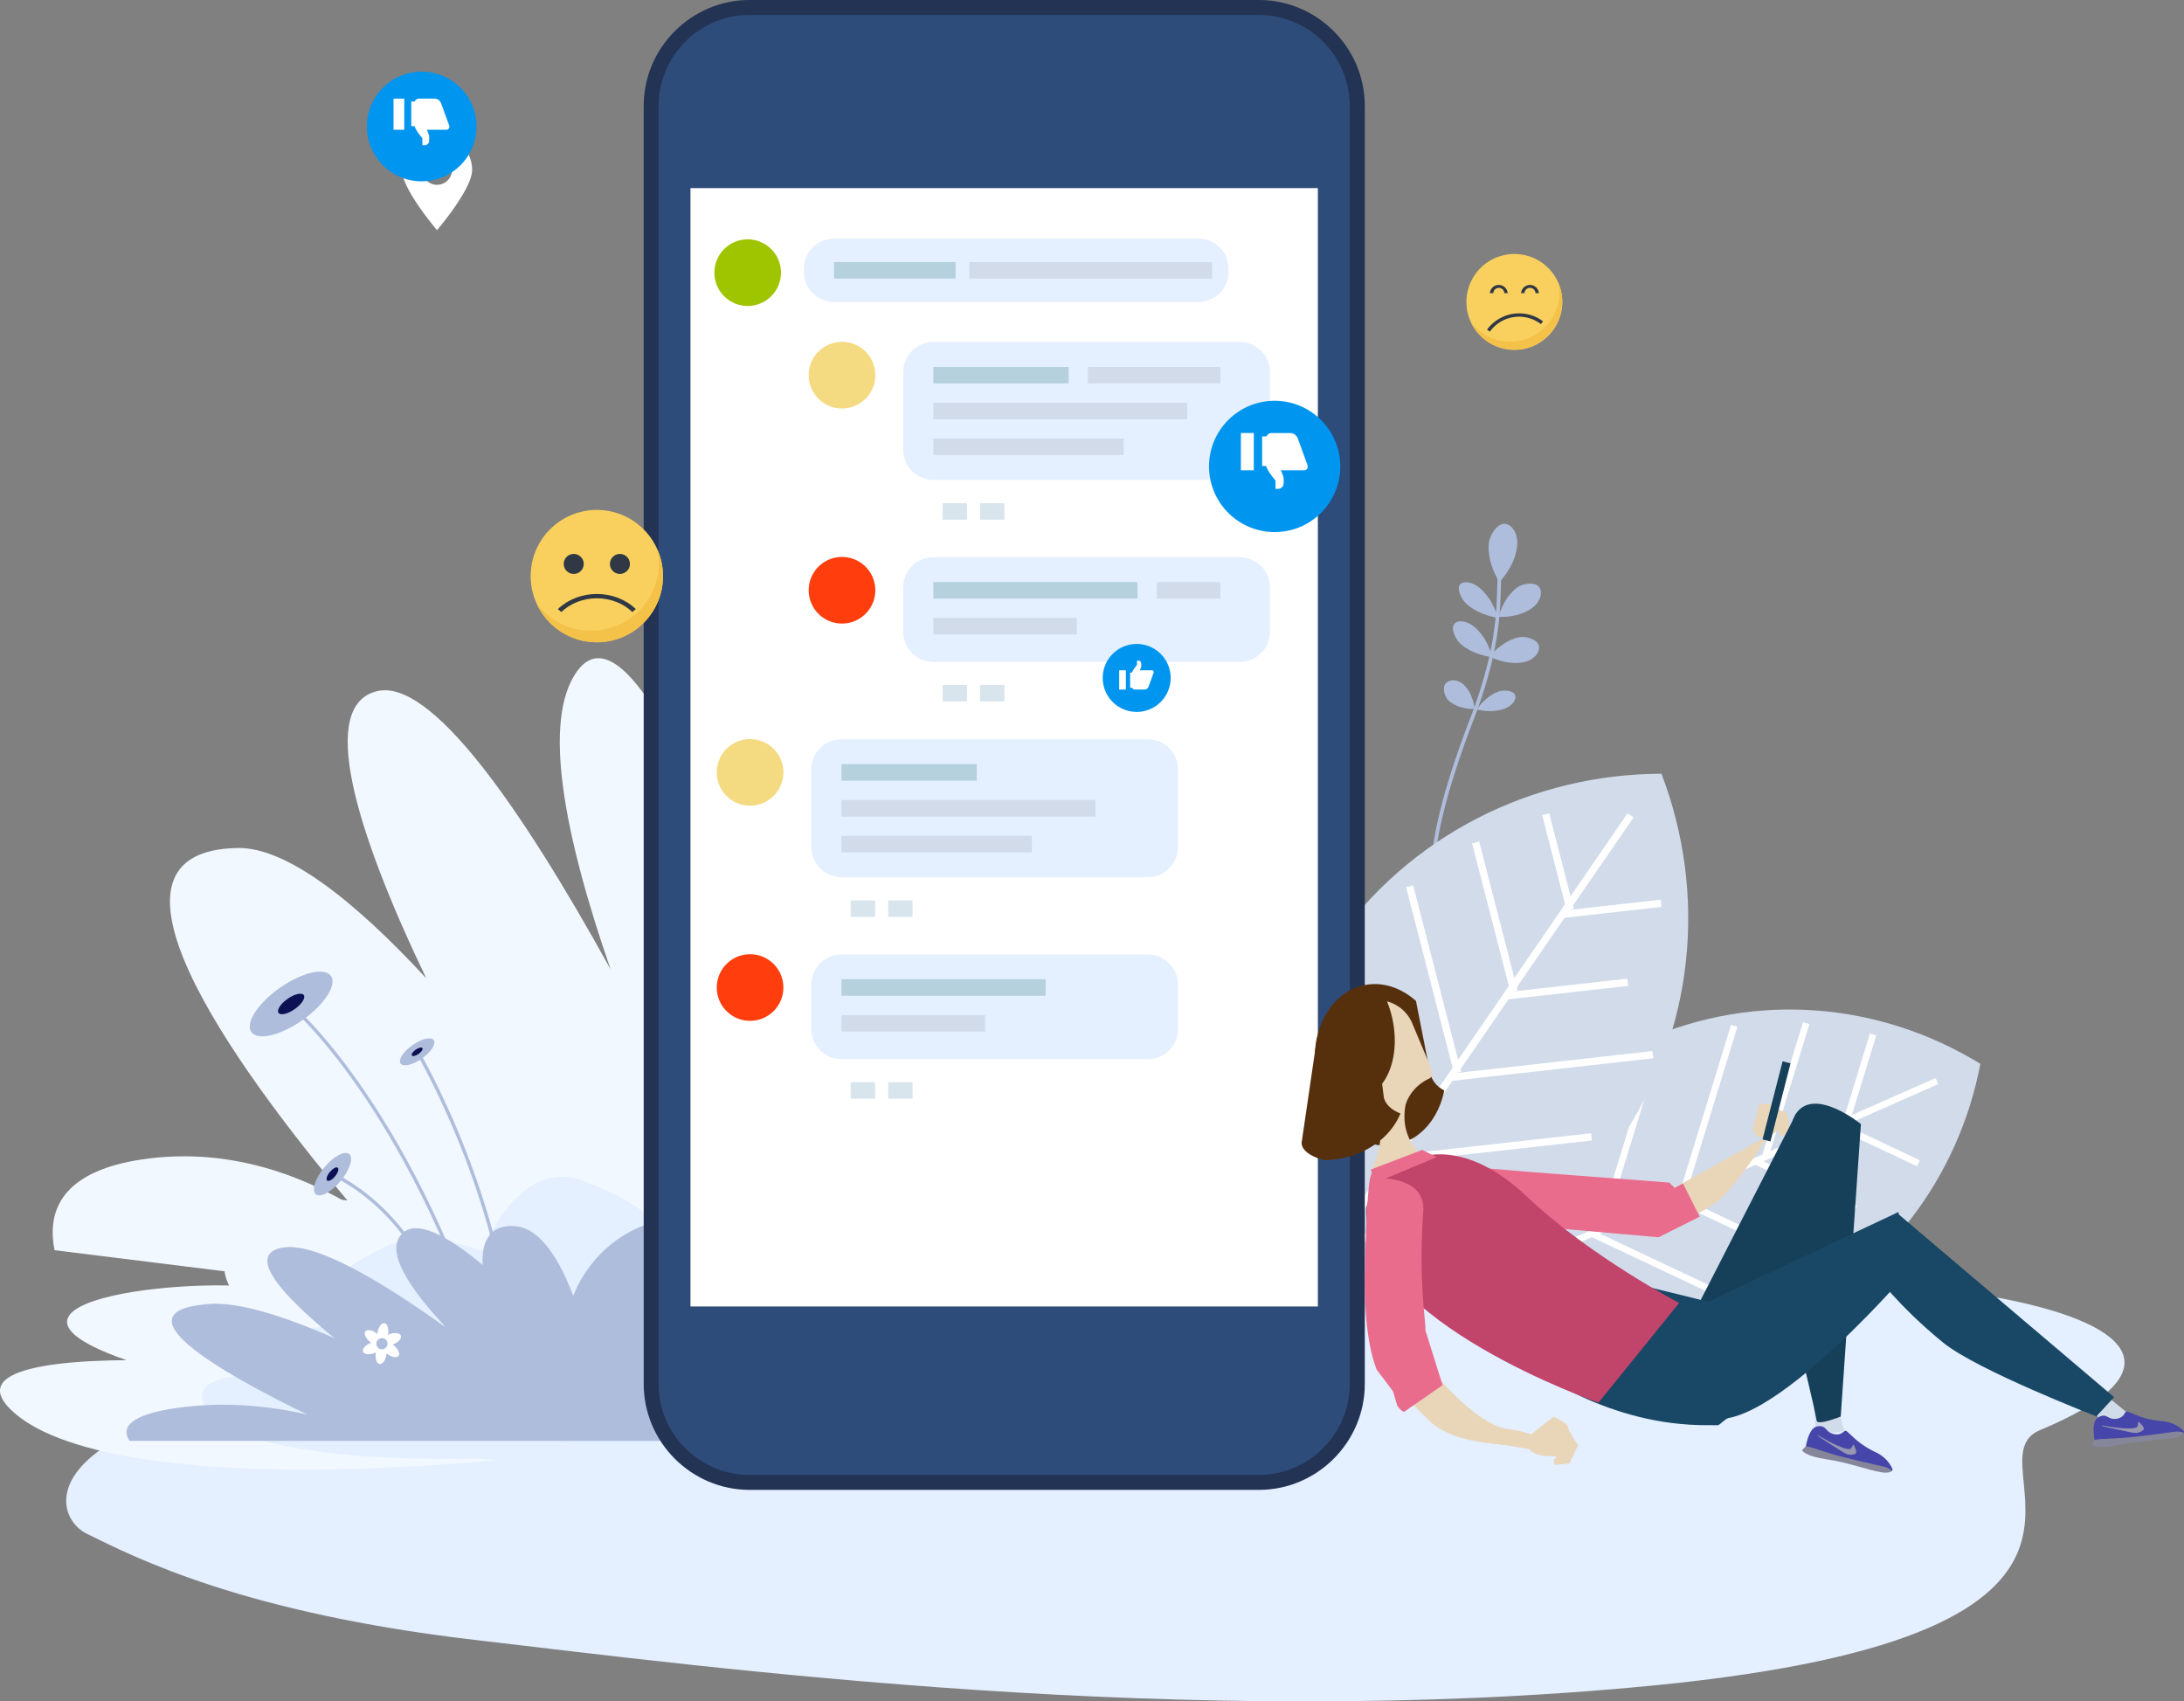 <?xml version="1.0" encoding="UTF-8"?> <svg xmlns="http://www.w3.org/2000/svg" id="Слой_1" data-name="Слой 1" viewBox="0 0 2931.8 2283.84"><rect x="0" y="0" width="2931.8" height="2283.84" fill="#808080" stroke="none"/> <defs> <style>.cls-1{fill:#e4efff;}.cls-2{fill:#f2f8ff;}.cls-3{fill:#d1dbea;}.cls-4{fill:#fff;}.cls-5{fill:#aebddc;}.cls-6{fill:#0c1153;}.cls-7{fill:#233354;}.cls-8{fill:#2d4c7a;}.cls-9{fill:#b5d1de;}.cls-10{fill:#f4da80;}.cls-11{fill:#9fc400;}.cls-12{fill:#d8e5ed;}.cls-13{fill:#ff3d0d;}.cls-14{fill:#0095ef;}.cls-15{fill:#f9d05e;}.cls-16{fill:#f4c249;}.cls-17{fill:#2f3844;}.cls-18{fill:#56300d;}.cls-19{fill:#e9d6b8;}.cls-20{fill:#163f59;}.cls-21{fill:#194866;}.cls-22{fill:#ea6c8d;}.cls-23{fill:#c1446b;}.cls-24{fill:none;}.cls-25{fill:#4646aa;}.cls-26{fill:#86869b;}.cls-27{fill:#9797b2;}</style> </defs> <title>7 - Алия до тест</title> <g id="dizajn"> <path class="cls-1" d="M710.16,1977.2c193.9-7.6,794.7-35.1,1158.7-83.9,674.9-90.5,1229.9,21.1,869.8,171.1-100.6,41.9,196.6,272.8-518.3,342.8-627.6,61.4-1270.3-24.8-1581.3-60.9s-455.6-109.7-522.7-142.8C57.26,2174.3,32.26,2003.8,710.16,1977.2Z" transform="translate(-0.01 -144.82)"></path> <path class="cls-2" d="M1151.51,2022.62c68-17.4-430.3-474.9-574.1-399.6-195.7,102.3,19.9,225.9,211,286.1s-222.1-119.5-271.7-139.6c-173.1-70-356.8,123.3-53.6,178.1s24.1-62.7-117.2-75.3-428.8,31.9-114.3,117,462.4,55,376.2,24.5-727-92.5-588.2,27.9S746,2126.62,1151.51,2022.62Z" transform="translate(-0.01 -144.82)"></path> <path class="cls-2" d="M73.31,1823c-12.4-60.8,19-107.3,117.6-121.9,107.6-15.9,204.2,16,281.1,61.8-169.33-200.6-361.33-476.52-152.7-479.8,65-1,155.6,69.7,252.9,174.9-97.3-203-144.1-365.8-66.6-385.3,72-18.2,191.8,152,314.1,373.3-62.6-180.5-92.2-334.9-45-400.2,38.6-53.3,96.3,20.5,156.7,151.4,10.6-107.2,42.7-168.8,95.1-149.1,49.3,18.5,74.3,147.2,84.3,299.2,78.9-224,226.1-348.7,347-262.7,141.9,101-52.8,637.2-155.4,890.9Z" transform="translate(-0.01 -144.82)"></path> <path class="cls-1" d="M1337.48,1391.5c-321.9-383.2-280.4-802.1-279.9-806.3l9.4,1c-.5,4.2-41.5,419.2,277.8,799.1Z" transform="translate(-0.01 -144.82)"></path> <path class="cls-1" d="M1059.88,598.5s-14.7-27-10.2-57c1.6-10.8,12.5-28.4,22.6-26.9s16.2,16.5,13.9,32.3C1081.78,576.9,1059.88,598.5,1059.88,598.5Z" transform="translate(-0.01 -144.82)"></path> <path class="cls-1" d="M1060.78,651s3.5-27.2,22.2-47.4c6.8-7.3,23.7-15.1,30.2-9.1s3.1,20.1-6.8,30.8C1087.58,645.5,1060.78,651,1060.78,651Z" transform="translate(-0.01 -144.82)"></path> <path class="cls-1" d="M1070,739.9s4.7-24.7,23.1-39c6.7-5.2,22.8-8.2,28.4-1s1.7,19.8-8,27.3C1095.18,741.4,1070,739.9,1070,739.9Z" transform="translate(-0.01 -144.82)"></path> <path class="cls-1" d="M1063.68,647.8s-24.6,4.8-44.6-7c-7.2-4.3-16-18-11.4-25.9s17.6-8.9,28.1-2.7C1055.88,624,1063.68,647.8,1063.68,647.8Z" transform="translate(-0.01 -144.82)"></path> <path class="cls-1" d="M1203,1189s-22.1,13-47.2,10.1c-9.1-1.1-24-9.7-23-18.2s13.3-14,26.6-12.5C1184.38,1171.3,1203,1189,1203,1189Z" transform="translate(-0.01 -144.82)"></path> <path class="cls-1" d="M1064.38,740.2s-28.5,3.2-52.9-11.1c-8.9-5.2-20.2-20.9-15.4-29.1s20-8.2,32.8-.6C1053.38,713.7,1064.38,740.2,1064.38,740.2Z" transform="translate(-0.01 -144.82)"></path> <path class="cls-1" d="M1075.08,834.9s-27.7,7.4-49-5.2c-7.7-4.5-16.5-20.3-10.8-30s20.2-11.8,31.4-5.2C1068.18,807.2,1075.08,834.9,1075.08,834.9Z" transform="translate(-0.01 -144.82)"></path> <path class="cls-1" d="M1081.78,832.1s0-28.2,17.4-46.8c6.3-6.7,23.4-12.5,31.2-5.2s6.1,21.7-3.1,31.5C1110,830.1,1081.78,832.1,1081.78,832.1Z" transform="translate(-0.01 -144.82)"></path> <path class="cls-1" d="M1207.18,1191.1a77,77,0,0,1-1.3-48.3c2.9-9.5,15-25.6,23.7-25.2s12.1,12.8,7.9,26.6C1229.48,1170.5,1207.18,1191.1,1207.18,1191.1Z" transform="translate(-0.01 -144.82)"></path> <path class="cls-1" d="M1125.08,1012.2s4.9-17.9,24.6-31.9c7.1-5.1,24.3-11.1,30.4-7.5s1.9,12.9-8.4,20.3C1152.08,1007.1,1125.08,1012.2,1125.08,1012.2Z" transform="translate(-0.01 -144.82)"></path> <path class="cls-1" d="M1096.68,930.6s-17.3,1.8-34.9-10.8c-6.4-4.6-16-17.8-14.3-24.4s11.1-6.2,20.4.5C1085.48,908.4,1096.68,930.6,1096.68,930.6Z" transform="translate(-0.01 -144.82)"></path> <path class="cls-1" d="M1166.68,1107.1s-10.2-28.1-5.3-49.7c1.8-7.8,11.1-16.6,18.9-10.7s11.9,20.6,9.3,31.9A40.72,40.72,0,0,1,1166.68,1107.1Z" transform="translate(-0.01 -144.82)"></path> <path class="cls-1" d="M1128.38,1014.8s-34.1,7.4-61.1-.7c-9.8-3-21.2-14.3-14.5-22s24.6-10.2,38.9-5.9C1118.58,994.2,1128.38,1014.8,1128.38,1014.8Z" transform="translate(-0.01 -144.82)"></path> <path class="cls-1" d="M1164.68,1112.3s-32.3,6.9-56.5-1.3c-8.7-3-18.1-14.2-11.1-21.8s23.9-9.8,36.6-5.5C1157.88,1092,1164.68,1112.3,1164.68,1112.3Z" transform="translate(-0.01 -144.82)"></path> <path class="cls-1" d="M1352.08,629.4s-22.1,13-47.2,10.2c-9.1-1.1-24-9.8-23.1-18.3s13.3-14,26.6-12.5C1333.48,611.7,1352.08,629.4,1352.08,629.4Z" transform="translate(-0.01 -144.82)"></path> <path class="cls-1" d="M1301.08,1335.3a76.72,76.72,0,0,1-1.3-48.2c2.9-9.5,15-25.6,23.7-25.3s12.1,12.8,7.8,26.6C1323.38,1314.6,1301.08,1335.3,1301.08,1335.3Z" transform="translate(-0.01 -144.82)"></path> <path class="cls-1" d="M1250.58,1266.3s-5.1-17.8,4.6-40c3.5-8,15.4-22,22.5-22s8.5,10.1,3.4,21.8C1271.38,1248.2,1250.58,1266.3,1250.58,1266.3Z" transform="translate(-0.01 -144.82)"></path> <path class="cls-1" d="M1197.88,885.4s1.2-27.8,12.8-46.4c4.2-6.8,15.2-12.8,19.8-5.8s2.9,21.3-3.2,31.1C1215.58,882.9,1197.88,885.4,1197.88,885.4Z" transform="translate(-0.01 -144.82)"></path> <path class="cls-1" d="M1301.68,1338.9s-32.9,11.6-60.7,7c-10.1-1.7-22.9-11.5-17.2-20s23.2-13.2,37.8-10.8C1289.48,1319.7,1301.68,1338.9,1301.68,1338.9Z" transform="translate(-0.01 -144.82)"></path> <path class="cls-1" d="M1250.78,1268.4s-30,10.5-53,5.2c-8.4-1.9-17.8-11.9-11.6-20.1s21.9-12.4,34-9.5A43.83,43.83,0,0,1,1250.78,1268.4Z" transform="translate(-0.01 -144.82)"></path> <path class="cls-1" d="M1101.28,935.5s.6-23.5,17.4-47.9c6.1-8.8,22.5-22.3,29.7-20.2s5.3,15-3.6,27.8C1128,919.6,1101.28,935.5,1101.28,935.5Z" transform="translate(-0.01 -144.82)"></path> <path class="cls-1" d="M397.21,1989.82c-79.9-39.9-20.7-60.4,51.2-65.3-37.1-30.4-17.6-63.5,65.8-105,37.5-18.6,85-13,132.4,4.2,31.2-67.2,76.2-114.8,133.2-94.9,47.1,16.5,82.7,38,105.6,62.1,13.8-6.4,28.8-12.5,44.8-18.4,34.9-12.7,61.8-6.8,82,10.3,67.2-43.6,136.3-71.4,179.7-47.8,75.4,41.1,87.6,79.7,43.1,122,72-3,127.5,15,37.3,74.5,84.7-14.9,146.1-10.9,113,40-73.9,113.5-455,159.4-743.8,131.1-180.8,4.1-332.9-16.1-365.5-68.6C252.11,1995.62,314.68,1986.12,397.21,1989.82Z" transform="translate(-0.01 -144.82)"></path> <path class="cls-3" d="M2208.33,1541c-151.1,66.7-250.8,202-279.6,354.1,131.9,81.2,299,98.5,450.1,31.8s250.8-202,279.6-354.1C2526.53,1491.65,2359.33,1474.25,2208.33,1541Z" transform="translate(-0.01 -144.82)"></path> <rect class="cls-4" x="1925.59" y="1733.83" width="704.63" height="8.9" transform="translate(-508.12 923.7) rotate(-23.83)"></rect> <rect class="cls-4" x="2516.9" y="1621.04" width="8.9" height="119.6" transform="translate(-74.98 3098.56) rotate(-64.73)"></rect> <rect class="cls-4" x="2419.65" y="1661.71" width="8.9" height="147.4" transform="translate(-180.06 3041.9) rotate(-64.73)"></rect> <rect class="cls-4" x="2354.39" y="1681.82" width="8.9" height="246.4" transform="translate(-280.41 3022.78) rotate(-64.73)"></rect> <rect class="cls-4" x="2241.89" y="1732.4" width="8.9" height="239.71" transform="translate(-387.82 2947.65) rotate(-64.72)"></rect> <rect class="cls-4" x="2083.55" y="1811.1" width="8.9" height="133.5" transform="translate(-501.49 2819.6) rotate(-64.73)"></rect> <rect class="cls-4" x="2437.12" y="1586.13" width="119.59" height="8.9" transform="translate(244.13 3366.56) rotate(-72.95)"></rect> <rect class="cls-4" x="2304.09" y="1602.93" width="186.4" height="8.9" transform="translate(157.33 3282.8) rotate(-72.94)"></rect> <rect class="cls-4" x="2177.16" y="1628.8" width="233.39" height="8.9" transform="translate(59.81 3202.59) rotate(-72.95)"></rect> <rect class="cls-4" x="2065.02" y="1674.37" width="239.69" height="8.9" transform="translate(-60.79 3130.6) rotate(-72.95)"></rect> <rect class="cls-4" x="1967.05" y="1739.05" width="205.89" height="8.9" transform="translate(-203.82 3066.49) rotate(-72.95)"></rect> <path class="cls-5" d="M2012.73,926.05s-16.8-24.5-14.1-52.4c1-10.1,11.2-26.7,21.7-25.7s17.8,14.7,16.3,29.4C2034,905.25,2012.73,926.05,2012.73,926.05Z" transform="translate(-0.01 -144.82)"></path> <path class="cls-5" d="M2011.68,972.85s5.8-25.3,25.2-39.6c7.1-5.2,23.8-8,29.3-.4s1.1,20.3-9.2,27.9C2037.53,975,2011.68,972.85,2011.68,972.85Z" transform="translate(-0.01 -144.82)"></path> <path class="cls-5" d="M1999.73,1026.15s15.6-20.8,39.2-25.9c8.6-1.9,25,2.4,26.9,11.6s-7.3,19-19.7,21.7C2022.53,1038.65,1999.73,1026.15,1999.73,1026.15Z" transform="translate(-0.01 -144.82)"></path> <path class="cls-5" d="M2010.83,974.05s-23.9-2.5-42.1-18.5c-6.6-5.8-13.8-20.5-8.7-26.2s17.5-3.1,27.1,5.4C2005.23,950.65,2010.83,974.05,2010.83,974.05Z" transform="translate(-0.01 -144.82)"></path> <path class="cls-5" d="M2003.13,1026.85s-24.5-1.9-42.6-17.9c-6.6-5.8-13.6-20.7-8.2-26.8s18.1-3.7,27.7,4.8C1998.13,1002.85,2003.13,1026.85,2003.13,1026.85Z" transform="translate(-0.01 -144.82)"></path> <path class="cls-5" d="M1979.53,1096.45s-21,1.2-34.8-11.1c-5-4.4-9.3-17-4-23.1s16.1-5.4,23.4,1C1978,1075.55,1979.53,1096.45,1979.53,1096.45Z" transform="translate(-0.01 -144.82)"></path> <path class="cls-5" d="M1982.43,1097.15s10.6-17,28.9-24c6.7-2.5,20.1-1.8,22.5,4.5s-4.1,14.6-13.8,18.3C2001.68,1102.85,1982.43,1097.15,1982.43,1097.15Z" transform="translate(-0.01 -144.82)"></path> <path class="cls-5" d="M1947.53,1391.75a23.68,23.68,0,0,0,10,3l.1-4.9-.1,2.5.1-2.5c-.5,0-11.6-.6-20.7-14.6-10.3-15.6-13.9-41-10.6-75.5,4.4-47.3,21.7-110.4,51.4-187.7,34.5-89.7,36-142.1,37-176.7.2-8.9.5-16.5,1.3-23l-4.9-.6c-.8,6.7-1,14.5-1.3,23.5-1,34.3-2.5,86.1-36.7,175.1-66.1,172-58.3,240.6-40.1,268A40.7,40.7,0,0,0,1947.53,1391.75Z" transform="translate(-0.01 -144.82)"></path> <path class="cls-3" d="M1788.68,1414.55c-103.4,150.3-118.8,335.4-57.6,495.1,171.1-.1,338.3-80.7,441.7-231s118.7-335.4,57.6-495.2C2059.33,1183.65,1892,1264.25,1788.68,1414.55Z" transform="translate(-0.01 -144.82)"></path> <rect class="cls-4" x="1579.18" y="1555.07" width="778.42" height="9.8" transform="translate(-432.26 2153.35) rotate(-55.49)"></rect> <rect class="cls-4" x="2098.28" y="1359.77" width="132.1" height="9.8" transform="translate(-138.44 104.54) rotate(-6.39)"></rect> <rect class="cls-4" x="2022.96" y="1467.48" width="162.8" height="9.8" transform="translate(-150.8 98.53) rotate(-6.39)"></rect> <rect class="cls-4" x="1947.46" y="1570.77" width="272.2" height="9.8" transform="translate(-162.43 96.86) rotate(-6.39)"></rect> <rect class="cls-4" x="1872.49" y="1680.62" width="264.81" height="9.8" transform="translate(-174.38 87.64) rotate(-6.36)"></rect> <rect class="cls-4" x="1797.36" y="1796.37" width="147.5" height="9.8" transform="translate(-188.86 74.61) rotate(-6.39)"></rect> <rect class="cls-4" x="2086.56" y="1235.59" width="9.82" height="132.32" transform="translate(-258.71 418.35) rotate(-14.45)"></rect> <rect class="cls-4" x="2001.8" y="1272.4" width="9.82" height="206.35" transform="translate(-279.82 399.54) rotate(-14.45)"></rect> <rect class="cls-4" x="1919.67" y="1330.41" width="9.82" height="258.23" transform="translate(-303.37 381.69) rotate(-14.45)"></rect> <rect class="cls-4" x="1843.26" y="1433.25" width="9.82" height="265.25" transform="translate(-332.33 365.99) rotate(-14.45)"></rect> <rect class="cls-4" x="1772.29" y="1579.37" width="9.82" height="227.88" transform="translate(-366.38 352.31) rotate(-14.45)"></rect> <path class="cls-5" d="M173.81,2078.92c-12.4-19.1,3-35.3,62.1-44,64.4-9.4,126-3,176.6,8.7-119.4-57.9-258.7-139.1-131.5-148.5,39.6-2.9,100.6,16.3,168.4,46.2-75.6-61.5-117.2-112.1-71.4-121.6,42.5-8.7,129.3,41.3,221.6,107.8-52.6-55.7-83.1-104.3-59.4-127.2,19.3-18.7,60.4,2.8,107.8,42.6-2.1-35,12.6-56.1,46.1-51.9,31.6,4,57.1,44.5,75.4,93.1,30.3-75.3,110.2-121.4,190.9-98.5,94.8,26.9,18.6,207.5-23.8,293.4l-762.8-.1Z" transform="translate(-0.01 -144.82)"></path> <path class="cls-5" d="M663.31,1999.52c-106.3-355.9-267.4-497-269-498.4l2.9-3.4c1.6,1.4,163.7,143.3,270.4,500.5Z" transform="translate(-0.01 -144.82)"></path> <path class="cls-5" d="M686.21,1959.52c-17.3-213.4-125-397-126.1-398.8l3.9-2.3c1.1,1.8,109.3,186.3,126.7,400.8Z" transform="translate(-0.01 -144.82)"></path> <path class="cls-5" d="M605.21,1979.72c-8.6-101.7-51.6-166-86.1-202.1-37.4-39.1-73.3-54.4-73.7-54.6l1.7-4.2c.4.2,36.9,15.7,75,55.5,35.1,36.6,78.8,101.9,87.5,205Z" transform="translate(-0.01 -144.82)"></path> <path class="cls-5" d="M375.61,1470.82c-29.5,20.8-46.6,47.3-38.2,59.3s39.2,4.8,68.7-16,46.6-47.3,38.2-59.3S405.21,1450.12,375.61,1470.82Z" transform="translate(-0.01 -144.82)"></path> <path class="cls-6" d="M386,1485.62c-9.4,6.6-14.8,15-12.1,18.8s12.4,1.5,21.8-5.1,14.8-15,12.1-18.8S395.41,1479,386,1485.62Z" transform="translate(-0.01 -144.82)"></path> <path class="cls-5" d="M553.68,1547.72c-12.3,8.6-19.4,19.7-15.9,24.7s16.3,2,28.6-6.7,19.4-19.7,15.9-24.7S566,1539,553.68,1547.72Z" transform="translate(-0.01 -144.82)"></path> <path class="cls-6" d="M558,1553.82c-3.9,2.7-6.2,6.3-5.1,7.8s5.2.6,9.1-2.1,6.2-6.3,5-7.8C566,1550.12,561.91,1551.12,558,1553.82Z" transform="translate(-0.01 -144.82)"></path> <path class="cls-5" d="M435.41,1711.82c-12.4,14.9-17.5,31.1-11.5,36.1s21-3,33.4-17.9,17.5-31.1,11.5-36.1S447.81,1696.92,435.41,1711.82Z" transform="translate(-0.01 -144.82)"></path> <path class="cls-6" d="M442.81,1718c-3.9,4.7-5.6,9.9-3.6,11.5s6.7-1,10.6-5.7,5.6-9.9,3.6-11.5S446.81,1713.32,442.81,1718Z" transform="translate(-0.01 -144.82)"></path> <path class="cls-4" d="M528.51,1950.72a16,16,0,0,0-1.5-1.1c.3-.1.5-.2.8-.3,7.1-2.8,11.7-8,10.2-11.7s-8.4-4.5-15.4-1.7a9.76,9.76,0,0,0-1.7.8c0-.3.1-.6.1-.9,1.1-7.5-1.1-14.1-5-14.7s-8,5-9.2,12.5a12.13,12.13,0,0,0-.2,1.9,5,5,0,0,0-.7-.6c-5.9-4.8-12.8-6.1-15.3-3s.3,9.5,6.3,14.2a14.41,14.41,0,0,0,1.5,1.1c-.3.1-.5.2-.8.3-7.1,2.8-11.6,8-10.2,11.7s8.4,4.5,15.4,1.7a13.15,13.15,0,0,0,1.8-.8c0,.3-.1.6-.1.9-1.1,7.5,1.1,14.1,5,14.7s8-5,9.2-12.5a12.13,12.13,0,0,0,.2-1.9,4,4,0,0,0,.7.6c5.9,4.7,12.8,6.1,15.3,3S534.51,1955.52,528.51,1950.72Zm-16.9,5.2a7.48,7.48,0,1,1,8.5-6.3A7.48,7.48,0,0,1,511.61,1955.92Z" transform="translate(-0.01 -144.82)"></path> <path class="cls-7" d="M1832.11,2002.52c0,78.2-64,142.2-142.2,142.2h-683.6c-78.2,0-142.2-64-142.2-142.2V287c0-78.2,64-142.2,142.2-142.2h683.6c78.2,0,142.2,64,142.2,142.2Z" transform="translate(-0.01 -144.82)"></path> <path class="cls-8" d="M1006.21,2124.62c-67.3,0-122.1-54.8-122.1-122.1V287c0-67.3,54.8-122.1,122.1-122.1h683.6A122.21,122.21,0,0,1,1811.91,287v1715.5c0,67.3-54.8,122.1-122.1,122.1Z" transform="translate(-0.01 -144.82)"></path> <rect class="cls-4" x="926.89" y="252.5" width="842.2" height="1501.2"></rect> <path class="cls-1" d="M1649.21,509.52a40.67,40.67,0,0,1-40.64,40.7H1119.81a40.67,40.67,0,0,1-40.7-40.64v-3.76a40.67,40.67,0,0,1,40.64-40.7h488.76a40.68,40.68,0,0,1,40.7,40.64v3.76Z" transform="translate(-0.01 -144.82)"></path> <path class="cls-1" d="M1704.81,748.32a40.67,40.67,0,0,1-40.64,40.7h-411a40.67,40.67,0,0,1-40.7-40.64V644.62a40.67,40.67,0,0,1,40.64-40.7h411a40.68,40.68,0,0,1,40.7,40.64V748.32Z" transform="translate(-0.01 -144.82)"></path> <rect class="cls-9" x="1119.69" y="351.8" width="163.1" height="22.1"></rect> <rect class="cls-3" x="1301.09" y="351.8" width="326" height="22.1"></rect> <rect class="cls-9" x="1252.89" y="492.5" width="181.6" height="22.1"></rect> <rect class="cls-3" x="1460.39" y="492.5" width="177.7" height="22.1"></rect> <rect class="cls-3" x="1252.89" y="540.6" width="340.8" height="22.2"></rect> <rect class="cls-3" x="1252.89" y="588.7" width="255.6" height="22.1"></rect> <path class="cls-10" d="M1085.61,648.4a44.7,44.7,0,1,0,44.7-44.7h0a44.68,44.68,0,0,0-44.7,44.66Z" transform="translate(-0.01 -144.82)"></path> <path class="cls-11" d="M959,510.82a44.7,44.7,0,1,0,44.7-44.7h0A44.68,44.68,0,0,0,959,510.78Z" transform="translate(-0.01 -144.82)"></path> <rect class="cls-12" x="1265.39" y="675.5" width="32.7" height="22.1"></rect> <rect class="cls-12" x="1315.59" y="675.5" width="32.7" height="22.1"></rect> <rect class="cls-12" x="1265.39" y="919.4" width="32.7" height="22.1"></rect> <rect class="cls-12" x="1315.59" y="919.4" width="32.7" height="22.1"></rect> <path class="cls-1" d="M1704.81,992.62a40.67,40.67,0,0,1-40.64,40.7h-411a40.67,40.67,0,0,1-40.7-40.64V933.4a40.67,40.67,0,0,1,40.64-40.7h411a40.68,40.68,0,0,1,40.7,40.64v59.28Z" transform="translate(-0.01 -144.82)"></path> <rect class="cls-9" x="1252.89" y="781.3" width="274.1" height="22.2"></rect> <rect class="cls-3" x="1552.99" y="781.3" width="85.1" height="22.2"></rect> <rect class="cls-3" x="1252.89" y="829.4" width="192.7" height="22.2"></rect> <path class="cls-13" d="M1085.61,937.12a44.7,44.7,0,1,0,44.7-44.7h0a44.68,44.68,0,0,0-44.7,44.66Z" transform="translate(-0.01 -144.82)"></path> <path class="cls-1" d="M1581.41,1281.52a40.67,40.67,0,0,1-40.64,40.7h-411a40.67,40.67,0,0,1-40.7-40.64V1177.82a40.67,40.67,0,0,1,40.64-40.7h410.93a40.68,40.68,0,0,1,40.7,40.64v103.76Z" transform="translate(-0.01 -144.82)"></path> <rect class="cls-9" x="1129.59" y="1025.7" width="181.6" height="22.2"></rect> <rect class="cls-3" x="1129.59" y="1073.9" width="340.8" height="22.2"></rect> <rect class="cls-3" x="1129.59" y="1122" width="255.6" height="22.1"></rect> <path class="cls-10" d="M962.21,1181.62a44.7,44.7,0,1,0,44.7-44.7h0a44.68,44.68,0,0,0-44.7,44.66Z" transform="translate(-0.01 -144.82)"></path> <rect class="cls-12" x="1141.99" y="1208.7" width="32.7" height="22.1"></rect> <rect class="cls-12" x="1192.29" y="1208.7" width="32.7" height="22.1"></rect> <rect class="cls-12" x="1141.99" y="1452.6" width="32.7" height="22.1"></rect> <rect class="cls-12" x="1192.29" y="1452.6" width="32.7" height="22.1"></rect> <path class="cls-1" d="M1581.41,1525.92a40.67,40.67,0,0,1-40.64,40.7h-411a40.67,40.67,0,0,1-40.7-40.64v-59.26a40.67,40.67,0,0,1,40.64-40.7h410.93a40.68,40.68,0,0,1,40.7,40.64v59.26Z" transform="translate(-0.01 -144.82)"></path> <rect class="cls-9" x="1129.59" y="1314.5" width="274.1" height="22.1"></rect> <rect class="cls-3" x="1129.59" y="1362.6" width="192.7" height="22.1"></rect> <path class="cls-13" d="M962.21,1470.4a44.7,44.7,0,1,0,44.7-44.7h0a44.68,44.68,0,0,0-44.7,44.66Z" transform="translate(-0.01 -144.82)"></path> <path class="cls-14" d="M1799.21,770.92a88.1,88.1,0,1,1-88.1-88.1A88.1,88.1,0,0,1,1799.21,770.92Z" transform="translate(-0.01 -144.82)"></path> <path class="cls-4" d="M1755.11,768.92l-12.9-35.5c-1.4-4-5.9-7.3-9.9-7.3h-25.5a7.34,7.34,0,0,0-7.3,7.3v35.5c0,6.1,12.7,20.9,12.7,20.9V801h3.6a7.34,7.34,0,0,0,7.3-7.3,45.92,45.92,0,0,0,0-7.6c-.4-2.2-2.2-6.5-3.7-10h31C1754.41,776.12,1756.51,772.82,1755.11,768.92Z" transform="translate(-0.01 -144.82)"></path> <rect class="cls-4" x="1694.29" y="585.8" width="9.7" height="39.7"></rect> <rect class="cls-4" x="1665.79" y="581.2" width="17.3" height="50.1"></rect> <path class="cls-14" d="M1571.51,1054.82a45.6,45.6,0,1,1-45.6-45.6h0a45.58,45.58,0,0,1,45.6,45.56Z" transform="translate(-0.01 -144.82)"></path> <path class="cls-4" d="M1546.21,1044.52h-16.1a28.41,28.41,0,0,0,1.9-5.2,23.09,23.09,0,0,0,0-3.9,3.8,3.8,0,0,0-3.8-3.8h-1.9v5.8s-6.6,7.7-6.6,10.8v18.4a3.8,3.8,0,0,0,3.8,3.8h13.17a5.82,5.82,0,0,0,5.1-3.8l6.7-18.4C1549.31,1046.22,1548.31,1044.52,1546.21,1044.52Z" transform="translate(-0.01 -144.82)"></path> <rect class="cls-4" x="1517.09" y="902.7" width="5" height="20.6"></rect> <rect class="cls-4" x="1502.39" y="899.7" width="9" height="25.9"></rect> <path class="cls-15" d="M2097.29,550.14a64.37,64.37,0,1,1-64.37-64.38,64.37,64.37,0,0,1,64.37,64.38Z" transform="translate(-0.01 -144.82)"></path> <path class="cls-16" d="M2091.94,524.48a70,70,0,0,1,1.26,12.91,65.9,65.9,0,0,1-119.14,38.87,64.38,64.38,0,0,0,117.88-51.78Z" transform="translate(-0.01 -144.82)"></path> <path class="cls-17" d="M2031.5,566c14.17-2,28.81,1.58,39.82,10.23l-2.83,3.62a48.24,48.24,0,0,0-67.62,8.94c-.29.37-.57.76-.85,1.14l-3.77-2.68A54.09,54.09,0,0,1,2031.5,566Z" transform="translate(-0.01 -144.82)"></path> <path class="cls-17" d="M2065.81,538.33h-4.56a7.4,7.4,0,0,0-14.79,0h-4.57a12,12,0,0,1,23.92,0Z" transform="translate(-0.01 -144.82)"></path> <path class="cls-17" d="M2024,538.33h-4.57a7.4,7.4,0,0,0-14.79,0H2000a12,12,0,0,1,23.92,0Z" transform="translate(-0.01 -144.82)"></path> <path class="cls-4" d="M586.68,325.8a47.12,47.12,0,0,0-47.1,47.1c0,26,47.1,80.8,47.1,80.8s47.1-54.8,47.1-80.8A47.12,47.12,0,0,0,586.68,325.8Zm-.1,67.1a20.14,20.14,0,1,1,.12,0Z" transform="translate(-0.01 -144.82)"></path> <path class="cls-15" d="M890,918.1a88.8,88.8,0,1,1-88.8-88.8A88.8,88.8,0,0,1,890,918.1Z" transform="translate(-0.01 -144.82)"></path> <path class="cls-16" d="M882.58,882.6a88.23,88.23,0,0,1,1.8,17.9,90.89,90.89,0,0,1-164.3,53.6,88.79,88.79,0,0,0,170-35.9A90.69,90.69,0,0,0,882.58,882.6Z" transform="translate(-0.01 -144.82)"></path> <path class="cls-17" d="M801.18,942.1c-19.8,0-38.9,7.4-52.3,20.3l4.6,4c12.2-11.7,29.6-18.5,47.7-18.5s35.5,6.7,47.7,18.5l4.6-4C840.08,949.4,821,942.1,801.18,942.1Z" transform="translate(-0.01 -144.82)"></path> <path class="cls-17" d="M783.58,901.8a13.4,13.4,0,1,1-13.4-13.4,13.4,13.4,0,0,1,13.4,13.4Z" transform="translate(-0.01 -144.82)"></path> <path class="cls-17" d="M845.58,901.8a13.4,13.4,0,1,1-13.4-13.4,13.4,13.4,0,0,1,13.4,13.4Z" transform="translate(-0.01 -144.82)"></path> <path class="cls-18" d="M1919.73,1584.65l-18.9-96.2c-19.7-17.6-44.3-26.2-68.8-21.4-47.3,9.3-76.1,64.8-64.5,124s59.4,99.6,106.7,90.3c33-6.5,57.1-35.7,64.6-72.8C1929,1603.65,1921.83,1595.15,1919.73,1584.65Z" transform="translate(-0.01 -144.82)"></path> <path class="cls-19" d="M1861.93,1489a142.1,142.1,0,0,1,6.3,19.4c11.2,45.5-1.1,88.8-27.8,104.7a214,214,0,0,1,12.2,55.4c1.8,19.1-10.5,45.2-10.5,45.2,7.7,31.8,127.6,32.9,123.1,29.1s-44.2-28.4-65.9-57.2c-15.1-20-15.6-41.6-12.4-58,8-25.3,31.1-34.7,31.1-34.7a8.33,8.33,0,0,0,4.6-4.8,49,49,0,0,0-3.8-14.8l-23-54.8A50.57,50.57,0,0,0,1861.93,1489Z" transform="translate(-0.01 -144.82)"></path> <path class="cls-14" d="M639.68,314.6a73.6,73.6,0,1,1-73.6-73.6h0A73.6,73.6,0,0,1,639.68,314.6Z" transform="translate(-0.01 -144.82)"></path> <path class="cls-4" d="M602.88,312.9l-10.8-29.6a9.51,9.51,0,0,0-8.3-6.1h-21.3a6.06,6.06,0,0,0-6.1,6V312.9c0,5.1,10.6,17.5,10.6,17.5v9.4h3a6.06,6.06,0,0,0,6.1-6v-.08a31.58,31.58,0,0,0,0-6.3A45.05,45.05,0,0,0,573,319h25.9C602.28,319,604,316.3,602.88,312.9Z" transform="translate(-0.01 -144.82)"></path> <rect class="cls-4" x="552.07" y="136.18" width="8.1" height="33.2"></rect> <rect class="cls-4" x="528.27" y="132.38" width="14.4" height="41.8"></rect> <polygon class="cls-3" points="2467.62 1889.63 2475.72 1920.53 2438.22 1927.83 2435.32 1892.53 2467.62 1889.63"></polygon> <path class="cls-19" d="M2352.73,1661.45l8.8-34.4s16.1-2,18,1.2,19.6,11.1,19.6,11.1l4,21.4-10.6,9.5s-5.6-2.1-3.8-6.4-4.9.8-7.4,2.2C2379,1667.45,2360.33,1679.65,2352.73,1661.45Z" transform="translate(-0.01 -144.82)"></path> <path class="cls-20" d="M2257.23,1940.15l153.8-300.1,6.6,97.2s30.5,296.6-78.8,294.5S2257.23,1940.15,2257.23,1940.15Z" transform="translate(-0.01 -144.82)"></path> <path class="cls-21" d="M2353.93,2027.75c7.8-4.3,37.6-41.6,43.2-59.7,17.2-55.9-30-26.5-72.3-67.1-2.3-2.2-118.3-30-118.3-30l-148.4,110.9s99.8,77.4,235.5,76C2320.43,2057.55,2288.73,2063.05,2353.93,2027.75Z" transform="translate(-0.01 -144.82)"></path> <path class="cls-20" d="M2471,2046.25s-31,12.5-32.3,5.6c-9.5-52-46.8-179.7-44.7-239.9,2.8-80.3,4-106.7,4-106.7s1.5-50.7,14-67.1c25.7-33.8,86.1,15.5,86.1,15.5Z" transform="translate(-0.01 -144.82)"></path> <path class="cls-3" d="M2829.68,2063.4s-13.1-6.3-18.1-30.3c-5.6-26.9.4-27.5.4-27.5l54.9,44.7Z" transform="translate(-0.01 -144.82)"></path> <path class="cls-21" d="M2838,2020.25l-23.8,25.8s-160.3-62-205.7-99c-60.5-49.3-93.4-94.4-93.4-94.4l32-79.2Z" transform="translate(-0.01 -144.82)"></path> <path class="cls-21" d="M2280.68,1897.85l267.8-126.1,11.5,81.8s-228,264.9-284.4,178.8C2228.13,1960,2280.68,1897.85,2280.68,1897.85Z" transform="translate(-0.01 -144.82)"></path> <path class="cls-19" d="M2247.73,1739l114-63.1,13.3-5s-7,5-8.8,8.6c-8.2,15.8-43.7,66-63.6,80-24.5,17.2-52.4,28-52.4,28Z" transform="translate(-0.01 -144.82)"></path> <path class="cls-22" d="M2052.43,1717.85l188.6,14.4,7,7.4,11.2-6,22.5,44.3-55.3,27.7-256.5-22.6s-70.2-12.3-73.3-59.4C1894.83,1700.05,2036.83,1717.15,2052.43,1717.85Z" transform="translate(-0.01 -144.82)"></path> <path class="cls-22" d="M2240.13,1786.05s3.8-32.6,4.8-49.6l3,3.2,11.2-6,7.6,15.4,5.4,23.1-13.7,5.4-4.2-6.4Z" transform="translate(-0.01 -144.82)"></path> <path class="cls-23" d="M2050,1751.25c85,80.5,204.1,142.5,204.1,142.5l-108.3,133.9s-315.5-109.4-311.8-258C1834.93,1730.45,1924.23,1632.25,2050,1751.25Z" transform="translate(-0.01 -144.82)"></path> <polygon class="cls-22" points="1840.12 1569.93 1846.12 1587.63 1928.62 1553.23 1909.22 1543.53 1840.12 1569.93"></polygon> <path class="cls-20" d="M1821,1567.4" transform="translate(-0.01 -144.82)"></path> <path class="cls-19" d="M1917.68,1978.05s61.7,81.5,110,85.6c10,.8,44.2,8.6,40.5,17.6-4.7,11.4-10.1,10-33.9,5.5-31-5.9-84.7-3.8-118.1-37.1-49.5-49.3-43.2-44.3-44.1-83.4S1917.68,1978.05,1917.68,1978.05Z" transform="translate(-0.01 -144.82)"></path> <line class="cls-24" x1="1936.42" y1="1859.43" x2="1894.62" y2="1785.63"></line> <path class="cls-22" d="M1913.43,1930.45c1.1-11.2-9.5-62.4-2.8-159.9,2.8-41.8-46.8-44.4-59.3-44a4.11,4.11,0,0,1-3.4-1.6c-5.7-7.5-11.8-31.3-15.7,121.8-2.4,92.8,13.6,130.3,15.7,136.3.1.3,21.9,29,22,29.3l5.7,19.2c1.4,2.4,8.1,10,10,7.9l50.9-35.3" transform="translate(-0.01 -144.82)"></path> <path class="cls-19" d="M2049.68,2074.75l35.9-28.3s19.6,9.2,19.3,13.7,13.5,24.7,13.5,24.7l-11.7,24.2-19,2.2s-4.7-6,.6-9-6.1-2.7-9.9-2.9S2044.33,2098.25,2049.68,2074.75Z" transform="translate(-0.01 -144.82)"></path> <rect class="cls-20" x="2330.74" y="1617.71" width="108.2" height="11" transform="translate(218.86 3383.87) rotate(-75.58)"></rect> <path class="cls-18" d="M1880,1639.45c-12.2-4.8-20.7-12.7-22.4-22.2-3.6-28.4-7.1-56.7-10.7-85.1-.2-4.3-.2-8.9-.1-13.5a204.11,204.11,0,0,1,2.9-29.5c-8,.4-30.7,2.4-51.5,13.9-29,16.1-31,38.2-31.3,41.9q-9.6,65.7-19.3,131.5c-2.4,10.7,10.3,20.7,30.1,25.7,3.5-.1,7-.2,10.5-.6C1831.93,1697.25,1866.43,1672.4,1880,1639.45Z" transform="translate(-0.01 -144.82)"></path> <path class="cls-25" d="M2817.09,2047.15c11.6-6.6,12.5,5.1,26.1,1.7,10.5-2.7,8.1-10.9,13.1-9.1,10.7,3.7,20.8,10.5,47,12.8a45.36,45.36,0,0,1,22.6,8.4c4.2,3.2,6.1,4.9,5.9,6.5-.6,4.3-16.6,8.9-79.8,11.4-13.4-.3-26.8-.5-40.2-.8C2808.09,2056.75,2812.49,2049.65,2817.09,2047.15Z" transform="translate(-0.01 -144.82)"></path> <path class="cls-26" d="M2811.09,2078.75c1.3-3.7,22.7-1.4,58.5-5.7,16.5-2,30.7-3.7,50.4-6.5,3.8-.5,11.7.6,11.2,1.8-4.1,8.9-26.1,7.6-66.8,12.5-18.6,2.2-41.4,9.9-54.6,4.4C2808,2084.65,2810.49,2080.55,2811.09,2078.75Z" transform="translate(-0.01 -144.82)"></path> <path class="cls-27" d="M2870.49,2053.55c-.8.8-.1,3.4-1.1,5.8s-7.1,2.8-11.3,2.9c-17.7.2-36.7-4.7-37.1-3.8s21,5.1,37.8,8.7c7.8,1.7,10.3,1.5,14.3-.2s7-4.2,2.7-8.7C2872.09,2054.4,2871.29,2052.75,2870.49,2053.55Z" transform="translate(-0.01 -144.82)"></path> <path class="cls-25" d="M2439.93,2059.45c13.1-2.1,9.9,9.2,23.9,10.7,10.7,1.2,11.4-7.3,15.4-4,8.7,7.2,15.8,17.1,39.6,28.5a45,45,0,0,1,18.2,15.8c2.8,4.4,4,6.8,3.2,8.2-2,3.8-18.7,2.5-78.7-17.2-12.5-4.9-24.9-9.9-37.4-14.8C2428.13,2065.25,2434.73,2060.25,2439.93,2059.45Z" transform="translate(-0.01 -144.82)"></path> <path class="cls-26" d="M2423.23,2087c2.5-3,21.8,6.7,56.7,15.1,16.1,3.9,30.1,7.3,49.4,11.5,3.7.8,10.8,4.6,9.8,5.6-6.9,6.9-27.1-2-66.9-11.7-18.2-4.4-42.2-5.2-52.7-15C2418.33,2091.45,2422,2088.45,2423.23,2087Z" transform="translate(-0.01 -144.82)"></path> <path class="cls-27" d="M2487.73,2084.15c-1,.5-1.3,3.1-3.1,5s-7.6.2-11.6-1.3c-16.7-6-32.7-17.3-33.4-16.5s17.9,12.2,32.4,21.4c6.8,4.3,9.2,5,13.5,4.8s8-1.5,5.6-7.2C2488.93,2085.45,2488.73,2083.65,2487.73,2084.15Z" transform="translate(-0.01 -144.82)"></path> </g> </svg> 